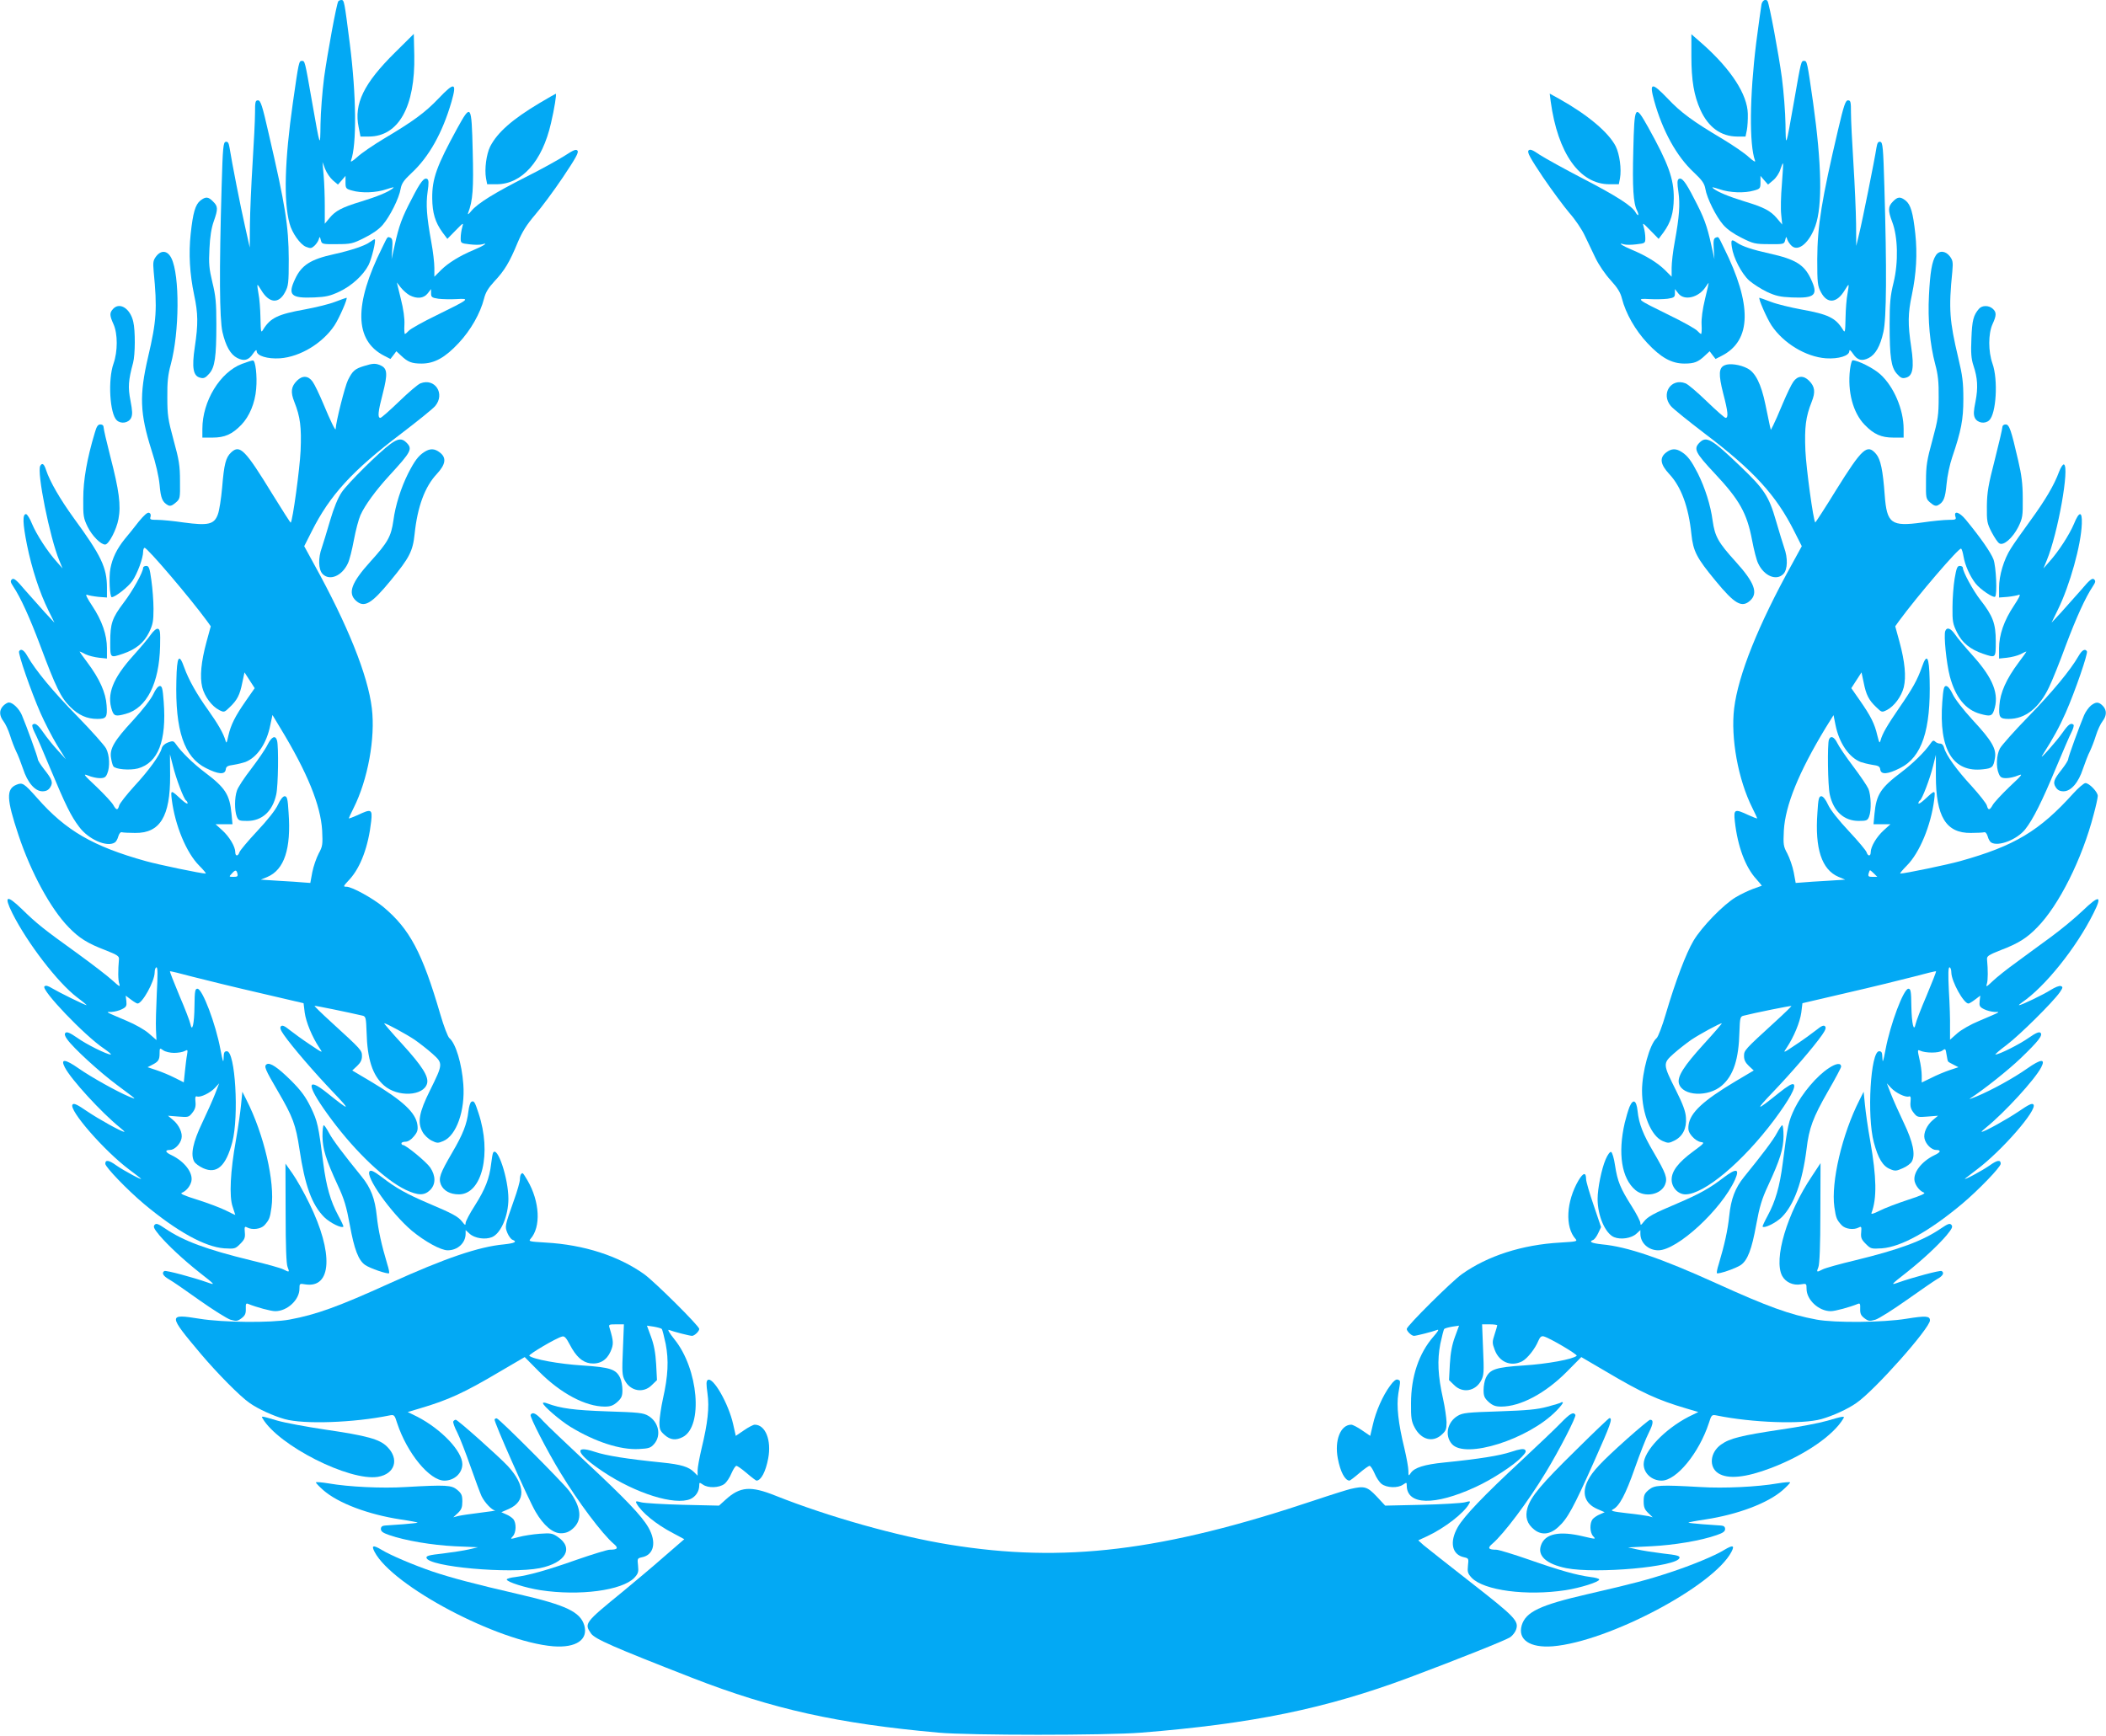 <?xml version="1.0" standalone="no"?>
<!DOCTYPE svg PUBLIC "-//W3C//DTD SVG 20010904//EN"
 "http://www.w3.org/TR/2001/REC-SVG-20010904/DTD/svg10.dtd">
<svg version="1.0" xmlns="http://www.w3.org/2000/svg"
 width="1280pt" height="1055pt" viewBox="0 0 1280 1055"
 preserveAspectRatio="xMidYMid meet">
<g transform="translate(0,1055) scale(0.1,-0.1)"
fill="#03a9f4" stroke="none">
<path d="M2056 10542 c-11 -17 -66 -318 -86 -462 -11 -85 -21 -213 -22 -285
-2 -148 -1 -150 -53 145 -42 241 -42 240 -60 240 -18 0 -19 -3 -55 -255 -50
-351 -57 -599 -20 -734 15 -57 64 -126 99 -141 28 -11 34 -10 51 5 11 10 23
27 27 39 6 20 7 20 13 -4 6 -24 8 -25 98 -24 84 0 97 3 166 38 47 23 89 52
112 79 44 51 100 163 109 219 6 33 19 52 66 96 106 98 188 244 243 433 34 119
19 123 -79 20 -81 -85 -153 -138 -335 -246 -63 -38 -135 -87 -159 -110 -27
-24 -42 -33 -38 -22 36 97 33 397 -7 712 -33 258 -34 265 -51 265 -8 0 -16 -4
-19 -8z m-33 -1088 l31 -26 23 26 23 27 0 -39 c0 -36 2 -40 39 -50 57 -17 148
-14 211 8 43 14 50 15 35 3 -30 -22 -90 -47 -190 -78 -116 -35 -156 -56 -192
-100 l-29 -35 0 107 c0 60 -3 144 -7 188 l-7 80 16 -42 c9 -23 30 -54 47 -69z"/>
<path d="M10706 10523 c-3 -16 -17 -120 -32 -233 -40 -323 -43 -620 -7 -717 4
-11 -11 -2 -38 22 -24 23 -96 72 -159 110 -182 108 -254 161 -334 246 -98 102
-113 99 -82 -14 51 -183 136 -337 240 -434 52 -49 65 -68 71 -101 9 -56 65
-169 109 -219 23 -27 65 -56 112 -79 69 -35 82 -38 166 -38 90 -1 92 0 98 24
6 24 7 24 13 4 4 -12 16 -29 27 -39 41 -37 108 21 144 123 43 122 38 375 -14
747 -36 251 -37 255 -55 255 -18 0 -18 1 -60 -240 -52 -294 -51 -294 -53 -145
-1 72 -11 199 -22 283 -19 141 -76 447 -87 465 -10 17 -32 5 -37 -20z m124
-1094 c-6 -68 -8 -151 -4 -184 l6 -60 -32 38 c-39 46 -79 67 -195 102 -100 31
-160 56 -190 78 -15 12 -8 11 35 -3 63 -22 154 -25 211 -8 37 10 39 14 39 50
l0 39 23 -27 23 -26 32 27 c17 14 37 44 43 66 7 21 14 38 16 36 2 -2 -2 -60
-7 -128z"/>
<path d="M2404 10234 c-193 -190 -254 -315 -224 -458 l11 -56 52 0 c180 1 281
183 275 493 l-3 131 -111 -110z"/>
<path d="M10280 10209 c0 -149 16 -241 55 -327 48 -106 125 -161 222 -162 l52
0 8 38 c4 20 7 66 6 101 -3 117 -101 268 -271 420 l-72 63 0 -133z"/>
<path d="M3280 9924 c-166 -99 -257 -179 -301 -265 -23 -47 -35 -137 -25 -193
l7 -36 57 0 c154 0 278 139 331 372 20 85 35 178 29 178 -2 0 -46 -25 -98 -56z"/>
<path d="M9425 9933 c43 -315 176 -503 357 -503 l57 0 7 36 c10 56 -2 146 -26
195 -44 85 -170 191 -343 288 l-58 32 6 -48z"/>
<path d="M1550 9863 c0 -43 -7 -181 -15 -308 -8 -126 -15 -293 -16 -370 l-1
-140 -29 130 c-27 118 -79 384 -94 478 -5 29 -10 37 -23 35 -15 -3 -18 -31
-25 -273 -15 -512 -13 -802 5 -883 20 -86 49 -137 90 -158 41 -21 69 -14 95
25 15 22 23 28 23 17 0 -29 66 -49 142 -44 123 9 259 92 331 200 30 46 83 168
73 168 -2 0 -33 -11 -70 -25 -36 -14 -119 -34 -184 -46 -162 -29 -208 -51
-251 -120 -15 -25 -16 -23 -18 70 -1 53 -6 118 -12 146 -5 27 -8 51 -6 53 1 2
12 -13 23 -32 47 -79 106 -85 144 -13 21 39 23 55 23 202 -1 201 -20 324 -122
763 -39 172 -49 202 -65 202 -16 0 -18 -9 -18 -77z"/>
<path d="M11172 9763 c-100 -426 -126 -585 -127 -788 0 -147 2 -163 23 -202
38 -72 97 -66 144 13 11 19 22 34 23 32 2 -2 -1 -26 -6 -53 -6 -28 -11 -93
-12 -146 -2 -93 -3 -95 -18 -70 -43 69 -89 91 -251 120 -65 12 -148 32 -184
46 -37 14 -68 25 -70 25 -10 0 43 -122 73 -168 72 -108 208 -191 331 -200 76
-5 142 15 142 44 0 11 8 5 23 -17 26 -39 54 -46 95 -25 41 21 70 72 89 158 19
82 21 378 6 883 -7 242 -10 270 -25 273 -13 2 -18 -6 -23 -35 -12 -78 -87
-451 -105 -523 l-18 -75 -1 135 c-1 74 -8 239 -16 365 -8 127 -15 265 -15 308
0 68 -2 77 -18 77 -15 0 -25 -28 -60 -177z"/>
<path d="M2778 9768 c-124 -227 -152 -304 -151 -423 1 -90 18 -146 62 -207
l30 -40 50 51 c49 50 49 50 40 18 -5 -17 -9 -46 -9 -64 0 -31 1 -32 54 -38 30
-4 64 -4 77 0 42 13 7 -10 -51 -34 -86 -36 -154 -78 -199 -122 l-41 -41 0 54
c0 30 -8 101 -19 159 -28 154 -33 226 -22 304 8 52 7 71 -2 77 -19 11 -41 -16
-94 -120 -59 -112 -78 -163 -104 -282 l-19 -85 4 62 c3 49 1 63 -11 68 -19 7
-15 12 -50 -60 -173 -347 -169 -564 11 -657 l39 -20 18 23 18 24 28 -26 c42
-40 66 -49 125 -49 78 0 143 36 226 125 73 78 131 180 154 270 9 37 26 65 63
105 62 66 92 116 141 235 29 68 55 109 106 169 38 44 114 146 169 228 77 115
98 152 89 162 -8 11 -23 5 -77 -30 -37 -24 -143 -83 -237 -130 -193 -98 -293
-160 -332 -207 -16 -20 -23 -24 -19 -12 29 76 34 147 28 378 -7 286 -10 289
-95 135z m-288 -1013 c45 -23 85 -19 109 11 l21 27 0 -26 c0 -23 5 -27 45 -33
25 -3 75 -4 111 -2 84 5 78 0 -122 -98 -83 -40 -159 -83 -169 -94 -10 -11 -21
-20 -24 -20 -3 0 -5 26 -3 57 2 37 -6 95 -22 157 l-24 99 25 -32 c14 -17 38
-38 53 -46z"/>
<path d="M9927 9637 c-6 -227 0 -324 23 -367 6 -12 9 -24 7 -27 -3 -2 -10 5
-16 16 -21 39 -120 102 -321 206 -110 57 -227 122 -260 143 -48 33 -61 37 -70
27 -9 -11 11 -47 88 -162 55 -81 128 -179 161 -218 34 -38 75 -99 92 -135 17
-36 47 -98 66 -138 20 -42 59 -99 92 -135 42 -46 60 -75 69 -112 23 -90 81
-192 154 -270 83 -89 148 -125 226 -125 59 0 83 9 125 49 l28 26 18 -24 18
-23 39 20 c180 93 184 310 11 657 -35 72 -31 67 -50 60 -12 -5 -14 -19 -11
-68 l4 -62 -19 85 c-26 119 -45 170 -104 282 -53 104 -75 131 -94 120 -9 -6
-10 -25 -2 -77 11 -78 6 -150 -22 -304 -11 -58 -19 -129 -19 -159 l0 -54 -41
41 c-45 44 -113 86 -199 122 -58 24 -93 47 -51 34 13 -4 47 -4 77 0 53 6 54 7
54 38 0 18 -4 47 -9 64 -9 32 -9 32 40 -18 l50 -51 30 40 c44 61 61 117 62
207 1 118 -33 211 -156 432 -80 142 -83 138 -90 -140z m436 -904 c-15 -62 -23
-120 -21 -156 2 -31 0 -57 -3 -57 -3 0 -14 9 -24 20 -10 11 -86 54 -169 94
-200 98 -206 103 -122 98 36 -2 86 -1 111 2 40 6 45 10 45 33 l0 26 21 -27
c36 -46 123 -25 165 39 9 14 17 25 19 25 1 0 -9 -44 -22 -97z"/>
<path d="M1218 9331 c-31 -25 -45 -73 -59 -202 -13 -122 -6 -243 21 -372 24
-112 25 -177 4 -316 -19 -127 -10 -177 33 -187 21 -6 32 -1 54 24 35 39 44
100 44 302 0 129 -4 172 -24 253 -20 84 -23 114 -18 205 3 71 12 127 26 166
27 76 26 92 -4 121 -29 30 -45 31 -77 6z"/>
<path d="M11505 9325 c-30 -30 -31 -54 -4 -125 34 -89 38 -244 8 -367 -20 -81
-24 -124 -24 -253 0 -202 9 -263 44 -302 22 -25 33 -30 54 -24 43 10 52 60 33
187 -21 139 -20 204 4 316 27 129 34 250 21 372 -14 129 -28 177 -59 202 -32
25 -48 24 -77 -6z"/>
<path d="M2250 9080 c-29 -23 -116 -52 -220 -75 -141 -31 -197 -66 -236 -150
-47 -99 -26 -119 116 -113 70 3 97 9 152 35 75 35 146 100 178 162 19 38 46
148 38 156 -2 2 -14 -5 -28 -15z"/>
<path d="M10526 9048 c9 -65 59 -161 105 -203 23 -20 71 -51 108 -69 54 -25
81 -31 151 -34 142 -6 163 14 116 113 -40 86 -93 119 -251 154 -104 23 -167
44 -198 66 -33 23 -38 19 -31 -27z"/>
<path d="M950 8993 c-19 -25 -21 -36 -16 -93 22 -226 18 -299 -34 -520 -54
-232 -50 -343 21 -567 26 -79 44 -159 49 -210 7 -82 17 -105 51 -124 13 -7 25
-3 46 15 28 24 28 26 27 133 0 93 -6 128 -39 248 -34 125 -38 153 -38 260 -1
93 4 138 21 200 53 197 55 541 4 645 -23 47 -61 52 -92 13z"/>
<path d="M11766 8998 c-24 -36 -35 -104 -42 -243 -8 -150 6 -299 38 -419 17
-63 22 -108 21 -201 0 -107 -4 -135 -38 -260 -33 -120 -39 -155 -39 -248 -1
-107 -1 -109 27 -133 21 -18 33 -22 46 -15 34 19 44 42 52 129 4 48 20 121 34
162 55 162 68 229 68 355 0 100 -5 142 -31 250 -53 224 -59 297 -36 525 5 57
3 68 -16 93 -26 33 -64 36 -84 5z"/>
<path d="M687 8672 c-22 -24 -21 -40 3 -93 26 -58 26 -165 0 -239 -35 -98 -23
-306 20 -345 26 -24 72 -16 87 15 9 20 8 42 -4 105 -16 81 -13 123 16 230 13
49 14 196 1 249 -18 81 -83 122 -123 78z"/>
<path d="M12028 8673 c-34 -39 -42 -71 -46 -180 -4 -88 -1 -124 12 -164 26
-77 29 -136 13 -219 -12 -59 -13 -80 -4 -100 15 -31 61 -39 87 -15 43 39 55
247 20 345 -26 74 -26 181 0 239 25 54 25 73 2 94 -24 22 -65 22 -84 0z"/>
<path d="M1470 8338 c-133 -51 -240 -227 -240 -395 l0 -53 61 0 c75 0 120 20
176 78 49 51 83 132 90 218 7 78 -4 174 -20 173 -7 0 -37 -10 -67 -21z"/>
<path d="M11244 8304 c-16 -134 18 -263 89 -336 56 -58 101 -78 176 -78 l61 0
0 53 c0 118 -60 258 -142 332 -41 37 -136 85 -168 85 -5 0 -12 -25 -16 -56z"/>
<path d="M2212 8325 c-55 -17 -69 -29 -97 -85 -18 -36 -73 -252 -75 -298 -1
-13 -31 48 -75 154 -24 57 -53 118 -65 134 -26 37 -62 39 -95 6 -36 -36 -40
-69 -16 -129 36 -91 44 -153 38 -297 -5 -109 -48 -425 -60 -437 -2 -1 -50 74
-108 168 -169 276 -201 309 -254 259 -33 -31 -43 -70 -55 -215 -6 -66 -17
-139 -26 -162 -22 -61 -59 -69 -207 -49 -61 9 -133 16 -160 16 -43 0 -48 2
-42 19 3 12 0 21 -9 24 -10 4 -31 -15 -63 -54 -26 -34 -65 -82 -86 -107 -47
-59 -74 -114 -86 -178 -10 -50 -4 -174 8 -174 21 0 100 62 125 98 31 45 66
140 66 179 0 12 4 23 9 23 17 0 276 -304 380 -446 l22 -31 -26 -95 c-33 -122
-41 -211 -26 -275 14 -56 58 -116 103 -139 30 -15 31 -15 65 18 45 43 61 74
76 150 l13 61 31 -48 31 -48 -53 -76 c-67 -96 -92 -147 -107 -213 -10 -46 -12
-50 -18 -28 -12 42 -46 101 -105 184 -69 96 -119 185 -145 258 -32 91 -45 70
-48 -77 -8 -305 47 -468 180 -534 75 -38 115 -41 120 -9 2 19 11 24 48 29 25
4 57 12 71 17 72 28 130 113 152 225 l13 61 47 -78 c165 -271 246 -471 255
-624 4 -86 3 -96 -21 -140 -14 -27 -32 -78 -39 -114 l-12 -65 -41 3 c-22 2
-89 7 -150 10 l-110 7 41 17 c102 44 144 171 128 390 -5 85 -9 100 -24 100
-10 0 -26 -19 -41 -52 -14 -31 -64 -94 -126 -160 -56 -60 -105 -118 -108 -129
-8 -25 -25 -25 -25 1 0 34 -36 94 -79 133 l-41 37 51 0 52 0 -6 64 c-11 116
-37 157 -163 252 -68 51 -143 124 -175 171 -14 20 -19 21 -48 10 -19 -7 -34
-21 -38 -35 -10 -41 -78 -135 -167 -231 -47 -52 -89 -105 -92 -118 -8 -30 -17
-29 -35 3 -7 14 -53 64 -102 111 -79 74 -85 82 -52 69 21 -9 53 -16 71 -16 28
0 37 5 46 28 17 40 14 112 -7 152 -10 19 -88 107 -174 195 -149 152 -255 280
-304 366 -21 38 -40 49 -51 30 -8 -12 73 -245 130 -375 26 -59 71 -146 100
-194 l54 -87 -50 55 c-28 30 -67 79 -87 108 -34 49 -51 61 -66 46 -3 -4 2 -23
12 -43 11 -20 54 -119 96 -221 94 -225 126 -290 176 -356 56 -76 169 -126 217
-95 7 4 17 21 21 37 5 17 14 28 22 25 8 -2 43 -4 80 -4 151 -2 214 99 213 348
l-1 130 18 -70 c19 -78 66 -202 80 -211 5 -3 9 -10 9 -17 0 -6 -15 3 -33 19
-70 65 -70 65 -63 4 20 -158 89 -324 167 -402 26 -26 44 -48 39 -48 -27 0
-287 54 -365 76 -319 89 -485 185 -658 382 -82 92 -90 97 -127 82 -63 -26 -61
-86 12 -305 76 -229 197 -451 306 -562 62 -64 113 -97 221 -138 76 -30 86 -37
84 -57 -6 -65 -6 -126 2 -148 7 -21 1 -18 -41 20 -27 25 -123 99 -214 165
-206 148 -247 181 -337 269 -93 90 -111 82 -58 -25 91 -181 275 -421 393 -511
35 -26 61 -48 58 -48 -10 0 -170 79 -208 102 -26 16 -40 20 -48 12 -21 -21
244 -299 362 -378 29 -20 48 -36 41 -36 -23 0 -147 61 -204 102 -43 30 -63 38
-71 30 -7 -7 -5 -18 10 -39 37 -53 199 -201 303 -278 126 -94 123 -91 74 -71
-74 31 -230 118 -306 171 -84 59 -113 61 -85 7 38 -74 224 -276 334 -365 19
-15 31 -27 28 -27 -17 0 -154 76 -225 124 -63 43 -82 52 -90 42 -26 -31 194
-283 344 -395 33 -25 65 -49 70 -54 21 -19 -103 47 -148 79 -46 33 -67 36 -67
10 0 -20 135 -160 235 -244 201 -168 370 -261 487 -270 65 -4 68 -3 98 27 27
27 31 38 28 70 -3 34 -1 38 14 30 31 -17 83 -10 105 13 30 34 34 44 43 109 22
154 -46 445 -152 653 l-25 50 -8 -80 c-4 -43 -18 -140 -31 -214 -34 -188 -42
-343 -20 -405 9 -27 16 -49 16 -50 0 -1 -26 11 -57 27 -32 16 -109 45 -172 65
-84 26 -110 38 -95 43 25 10 50 39 57 69 12 51 -41 121 -120 159 -39 18 -43
32 -10 32 27 0 62 34 70 69 8 33 -14 82 -51 113 l-31 26 63 -5 c60 -5 64 -4
85 23 17 21 22 39 19 67 -3 28 0 36 10 32 20 -7 79 21 108 52 l26 28 -25 -65
c-14 -36 -49 -114 -78 -175 -56 -117 -72 -193 -49 -235 6 -12 31 -30 55 -41
83 -37 138 12 177 159 41 157 18 552 -33 552 -16 0 -19 -8 -20 -42 -1 -33 -5
-22 -19 52 -29 157 -110 370 -140 370 -14 0 -17 -13 -18 -105 -1 -109 -14
-164 -25 -109 -3 16 -33 94 -67 173 -33 79 -59 145 -57 147 1 2 63 -13 137
-33 74 -19 257 -64 405 -98 l270 -63 7 -57 c8 -58 45 -148 89 -214 23 -34 23
-34 -56 19 -44 29 -99 69 -123 88 -32 26 -46 32 -54 24 -8 -8 -4 -22 17 -52
50 -72 188 -232 300 -349 111 -116 103 -117 -36 -5 -137 110 -125 41 28 -164
148 -198 325 -365 448 -424 76 -36 114 -36 149 -2 35 35 35 86 1 137 -24 35
-148 137 -166 137 -5 0 -9 5 -9 10 0 6 11 10 24 10 15 0 35 12 51 32 22 26 26
39 22 70 -10 75 -89 148 -283 264 l-113 67 30 28 c20 19 29 36 29 59 0 36 -2
38 -189 209 -56 51 -101 95 -99 97 3 2 203 -39 293 -60 18 -5 20 -15 23 -98 4
-166 36 -265 106 -326 83 -73 242 -65 262 13 10 41 -29 104 -151 238 -64 70
-113 127 -110 127 13 0 134 -66 185 -100 30 -21 79 -59 108 -85 66 -59 65 -62
-15 -224 -66 -133 -77 -193 -45 -251 10 -19 35 -43 55 -53 32 -16 39 -17 71
-3 80 33 134 186 122 345 -9 125 -46 249 -85 281 -9 8 -34 72 -55 145 -110
376 -186 518 -346 652 -64 53 -191 123 -224 123 -22 0 -21 2 20 46 66 73 113
199 130 352 8 74 1 77 -83 37 -29 -13 -53 -22 -53 -19 0 2 13 30 29 62 87 173
133 427 111 607 -24 201 -147 506 -352 877 l-59 108 46 91 c110 219 246 368
543 593 101 77 194 152 207 168 62 74 -1 172 -89 138 -15 -5 -73 -55 -130
-110 -57 -55 -108 -100 -114 -100 -18 0 -15 36 15 150 30 117 27 150 -12 168
-32 15 -48 14 -103 -3z m-769 -3085 c4 -17 0 -20 -24 -20 -28 0 -28 1 -11 19
22 25 29 25 35 1z m-490 -727 c-4 -87 -7 -187 -5 -222 l3 -63 -46 40 c-26 23
-83 55 -133 76 -138 59 -132 55 -94 55 18 1 47 8 64 17 26 13 29 20 26 49 l-4
33 32 -24 c17 -13 35 -24 40 -24 29 0 103 134 104 188 0 17 5 32 11 32 8 0 8
-46 2 -157z m105 -363 c24 0 53 5 64 11 19 10 20 9 15 -22 -4 -19 -9 -64 -13
-101 l-7 -67 -56 28 c-31 16 -80 36 -110 46 l-54 18 29 15 c37 19 44 30 44 70
0 32 1 33 22 18 12 -9 42 -16 66 -16z"/>
<path d="M10483 8330 c-37 -15 -39 -55 -10 -170 30 -114 33 -150 15 -150 -6 0
-57 45 -114 100 -57 55 -115 105 -130 110 -88 34 -151 -64 -89 -138 13 -16
106 -91 207 -168 297 -225 433 -374 543 -593 l46 -91 -59 -108 c-207 -374
-327 -675 -352 -877 -22 -180 24 -434 111 -607 16 -32 29 -60 29 -62 0 -3 -24
6 -52 19 -85 40 -92 37 -84 -37 17 -153 64 -279 131 -352 19 -21 34 -40 33
-40 -2 -1 -25 -9 -53 -19 -27 -10 -74 -32 -104 -50 -76 -45 -208 -181 -258
-265 -46 -78 -110 -247 -169 -447 -21 -72 -46 -137 -55 -145 -42 -35 -89 -206
-89 -320 0 -141 56 -277 126 -306 32 -14 39 -13 71 3 50 25 75 74 70 139 -2
38 -19 83 -60 165 -81 161 -81 165 -15 224 29 26 78 64 108 85 51 34 172 100
185 100 3 0 -46 -57 -110 -127 -122 -134 -161 -197 -151 -238 20 -78 179 -86
262 -13 70 61 102 160 106 326 3 86 5 93 25 98 61 16 288 62 291 59 2 -1 -43
-45 -99 -96 -187 -171 -189 -173 -189 -209 0 -23 9 -40 29 -59 l30 -28 -113
-67 c-194 -116 -273 -189 -283 -264 -4 -31 0 -44 21 -69 15 -18 38 -33 54 -35
24 -3 21 -7 -47 -57 -91 -67 -131 -120 -131 -171 0 -48 39 -90 84 -90 113 0
348 197 539 452 93 125 137 205 118 217 -9 6 -36 -10 -90 -53 -139 -112 -147
-111 -36 5 112 117 250 277 300 349 21 30 25 44 17 52 -8 8 -22 2 -54 -24 -24
-19 -79 -59 -123 -88 -79 -53 -79 -53 -56 -19 44 66 81 156 89 214 l7 57 270
63 c149 34 331 79 405 98 74 20 136 35 137 33 2 -2 -24 -68 -57 -147 -34 -79
-64 -157 -67 -173 -11 -54 -24 0 -26 109 -1 90 -4 105 -18 105 -29 0 -110
-215 -139 -370 -14 -74 -18 -85 -19 -52 -1 34 -4 42 -20 42 -52 0 -75 -394
-32 -554 26 -97 54 -144 98 -162 30 -13 38 -13 78 5 24 10 49 29 55 41 23 42
7 118 -49 235 -29 61 -64 139 -78 175 l-25 65 26 -28 c29 -31 88 -59 108 -52
10 4 13 -4 10 -32 -3 -28 2 -46 19 -67 21 -27 25 -28 85 -23 l63 5 -31 -26
c-37 -31 -59 -80 -51 -113 8 -35 43 -69 70 -69 33 0 29 -14 -10 -32 -79 -38
-132 -108 -120 -159 7 -29 32 -59 56 -68 13 -5 -16 -18 -96 -44 -64 -21 -141
-50 -172 -66 -40 -20 -55 -24 -50 -13 33 88 31 214 -8 437 -14 77 -28 176 -32
219 l-8 80 -25 -50 c-106 -208 -174 -499 -153 -651 10 -68 14 -77 44 -110 22
-24 74 -31 105 -14 15 8 17 4 14 -30 -3 -32 1 -43 28 -70 30 -30 33 -31 98
-27 117 9 286 102 487 270 100 84 235 224 235 244 0 26 -21 23 -67 -10 -45
-32 -169 -98 -148 -79 6 5 37 29 70 54 150 112 370 364 344 395 -8 10 -27 1
-90 -42 -71 -48 -208 -124 -225 -124 -3 0 9 12 28 27 110 89 296 291 334 365
28 54 -1 52 -85 -7 -84 -59 -215 -131 -306 -169 -33 -14 -51 -20 -41 -13 85
55 234 174 308 245 108 104 135 139 120 154 -8 8 -28 0 -71 -30 -55 -39 -180
-102 -203 -102 -5 0 26 27 69 59 78 59 279 258 322 319 19 28 20 33 7 38 -9 4
-36 -7 -63 -24 -44 -28 -177 -92 -191 -92 -4 0 5 8 18 17 139 95 329 331 434
542 55 109 36 113 -66 15 -46 -44 -132 -115 -192 -159 -60 -44 -155 -113 -210
-154 -56 -40 -121 -92 -145 -115 -38 -36 -42 -38 -35 -16 7 22 7 84 1 148 -2
20 8 27 84 57 108 41 159 74 221 138 132 134 273 416 343 686 14 51 25 102 25
113 0 24 -52 78 -75 78 -9 0 -42 -28 -73 -62 -206 -229 -358 -320 -687 -412
-78 -22 -338 -76 -365 -76 -5 0 13 22 39 48 78 78 147 244 167 402 7 61 7 61
-63 -4 -18 -16 -33 -25 -33 -19 0 7 4 14 9 17 14 9 61 133 80 210 l17 68 0
-128 c0 -248 62 -349 213 -347 37 0 72 2 80 4 8 3 17 -8 22 -25 4 -16 14 -33
21 -37 43 -27 157 17 207 80 47 59 103 171 186 371 43 102 85 201 96 221 10
20 15 39 12 43 -15 15 -32 3 -66 -46 -39 -56 -151 -181 -123 -138 65 102 103
171 142 260 55 125 136 359 128 371 -11 18 -30 8 -51 -29 -50 -87 -158 -217
-304 -367 -86 -88 -164 -176 -174 -195 -21 -40 -24 -112 -7 -152 9 -23 18 -28
46 -28 18 0 50 7 71 16 33 13 27 5 -52 -69 -49 -47 -95 -97 -102 -111 -18 -32
-27 -33 -35 -3 -3 13 -45 66 -92 118 -91 98 -157 190 -168 234 -4 15 -13 25
-24 25 -10 0 -23 5 -30 12 -10 10 -16 7 -29 -12 -34 -50 -108 -122 -177 -174
-126 -95 -152 -136 -163 -252 l-6 -64 52 0 51 0 -41 -37 c-43 -39 -79 -99 -79
-133 0 -26 -17 -26 -25 -1 -3 11 -52 69 -108 129 -62 66 -112 129 -126 160
-15 33 -31 52 -41 52 -15 0 -19 -15 -24 -100 -16 -219 26 -346 128 -390 l41
-17 -110 -7 c-60 -3 -128 -8 -150 -10 l-41 -3 -12 65 c-7 36 -25 87 -39 114
-24 44 -25 54 -21 140 9 153 90 353 254 624 l48 77 12 -60 c22 -110 82 -197
153 -225 14 -5 46 -13 71 -17 37 -5 46 -10 48 -29 5 -32 45 -29 120 9 133 66
188 231 180 539 -3 141 -17 162 -47 75 -27 -77 -57 -131 -136 -245 -76 -111
-104 -159 -115 -200 -6 -21 -8 -17 -20 30 -16 70 -39 116 -105 211 l-53 76 31
48 31 48 13 -61 c15 -76 31 -107 76 -150 34 -33 35 -33 65 -18 45 23 89 83
103 139 15 64 7 153 -26 275 l-26 95 22 31 c113 154 366 449 378 441 5 -2 11
-24 15 -47 9 -53 37 -117 72 -163 27 -36 110 -92 120 -82 14 13 6 184 -10 227
-16 42 -80 134 -169 242 -39 47 -74 56 -62 17 6 -17 1 -19 -42 -19 -27 0 -99
-7 -160 -16 -189 -26 -215 -7 -228 167 -11 151 -25 217 -52 249 -54 64 -84 37
-243 -218 -68 -111 -126 -199 -127 -198 -12 12 -55 328 -60 436 -6 144 2 206
38 297 24 60 20 93 -16 129 -33 33 -69 31 -95 -6 -12 -16 -41 -77 -65 -134
-24 -58 -50 -117 -58 -132 l-14 -27 -6 24 c-3 13 -15 72 -27 130 -26 126 -61
195 -110 220 -44 23 -108 32 -137 19z m907 -3090 l20 -20 -29 0 c-24 0 -28 3
-24 20 3 11 7 20 9 20 2 0 13 -9 24 -20z m470 -602 c1 -54 75 -188 104 -188 5
0 23 11 40 24 l32 24 -4 -33 c-3 -29 0 -36 26 -49 17 -9 46 -16 64 -17 38 0
44 4 -94 -55 -49 -20 -107 -53 -132 -75 l-44 -39 0 77 c1 43 -2 142 -7 221 -5
102 -4 142 4 142 6 0 11 -15 11 -32z m-19 -541 c2 -3 17 -11 33 -19 l29 -15
-54 -18 c-30 -10 -80 -31 -111 -47 l-58 -28 0 42 c0 24 -6 69 -14 101 -12 53
-12 58 3 51 33 -16 116 -16 136 0 19 14 20 13 26 -25 3 -21 7 -40 10 -42z"/>
<path d="M576 7919 c-47 -156 -70 -287 -70 -399 -1 -107 1 -119 27 -173 27
-54 79 -107 106 -107 22 0 69 90 81 155 16 83 4 174 -50 382 -22 86 -40 164
-40 174 0 12 -7 19 -20 19 -15 0 -23 -12 -34 -51z"/>
<path d="M12170 7953 c0 -10 -21 -99 -46 -198 -39 -151 -47 -196 -48 -281 -1
-93 1 -105 29 -159 17 -32 37 -63 47 -68 25 -16 81 33 115 100 26 54 28 66 27
173 0 88 -7 143 -28 232 -43 187 -54 218 -76 218 -12 0 -20 -7 -20 -17z"/>
<path d="M2374 7852 c-68 -49 -260 -239 -297 -294 -24 -36 -47 -92 -71 -173
-19 -66 -42 -140 -50 -164 -23 -63 -21 -132 4 -159 42 -45 118 -14 154 63 10
19 26 84 37 143 11 59 29 127 40 151 26 59 94 152 176 241 133 145 142 161
103 200 -27 27 -50 25 -96 -8z"/>
<path d="M10330 7860 c-38 -38 -28 -60 92 -188 150 -160 196 -241 227 -406 11
-58 27 -122 37 -141 36 -77 112 -108 154 -63 25 27 27 96 4 159 -8 24 -31 98
-50 164 -43 149 -71 192 -218 332 -172 165 -205 184 -246 143z"/>
<path d="M2578 7802 c-36 -23 -59 -55 -97 -129 -44 -88 -78 -195 -90 -287 -14
-97 -33 -132 -140 -250 -114 -126 -138 -190 -89 -236 51 -47 94 -23 213 122
113 137 134 177 145 282 17 165 62 287 134 364 55 59 61 99 20 131 -33 26 -61
26 -96 3z"/>
<path d="M10126 7799 c-41 -32 -35 -72 20 -131 72 -77 117 -199 134 -364 11
-105 32 -145 145 -282 119 -145 162 -169 213 -122 49 46 25 110 -89 236 -107
118 -126 153 -140 250 -12 92 -46 199 -90 287 -38 74 -61 106 -97 129 -35 23
-63 23 -96 -3z"/>
<path d="M245 7719 c-23 -36 58 -438 115 -575 l20 -49 -35 40 c-57 63 -123
166 -150 230 -13 33 -30 60 -37 60 -22 0 -20 -57 6 -187 29 -144 77 -291 130
-398 l37 -75 -56 60 c-30 33 -85 95 -122 137 -52 62 -69 76 -80 67 -11 -10
-10 -17 7 -43 46 -69 101 -191 165 -361 94 -252 125 -316 182 -372 50 -50 102
-73 164 -73 56 0 62 10 57 82 -5 77 -42 161 -117 261 -28 37 -49 67 -47 67 2
0 18 -7 36 -17 19 -9 55 -18 82 -21 l48 -5 0 62 c0 82 -30 169 -90 259 -30 45
-43 71 -32 67 9 -4 41 -10 70 -13 l52 -4 0 60 c0 122 -35 195 -201 422 -84
116 -146 223 -169 293 -12 37 -23 46 -35 26z"/>
<path d="M12515 7683 c-30 -82 -84 -173 -175 -298 -48 -66 -102 -142 -119
-170 -42 -66 -71 -163 -71 -237 l0 -60 53 4 c28 3 60 9 69 13 11 4 -2 -22 -32
-67 -60 -90 -90 -177 -90 -259 l0 -62 48 5 c27 3 63 12 82 21 18 10 34 17 36
17 2 0 -19 -30 -47 -67 -75 -100 -112 -184 -117 -261 -5 -72 1 -82 57 -82 100
0 184 66 244 191 20 41 66 155 102 254 64 170 119 292 165 361 17 26 18 33 7
43 -11 9 -28 -5 -80 -67 -37 -42 -92 -104 -122 -137 l-56 -60 39 80 c72 147
141 393 145 522 3 77 -16 77 -48 -2 -27 -64 -93 -167 -150 -230 l-35 -40 20
49 c68 164 140 570 104 583 -6 2 -19 -18 -29 -44z"/>
<path d="M870 7099 c0 -26 -63 -140 -118 -212 -71 -94 -82 -127 -82 -241 0
-97 -1 -96 77 -70 79 27 128 67 159 130 23 48 27 68 27 143 0 47 -6 125 -13
174 -10 74 -15 87 -31 87 -10 0 -19 -5 -19 -11z"/>
<path d="M11880 7033 c-7 -43 -13 -121 -13 -174 -1 -85 2 -102 27 -152 31 -64
80 -104 159 -131 78 -26 77 -28 77 77 0 107 -18 154 -94 251 -43 55 -106 170
-106 195 0 6 -8 11 -19 11 -15 0 -20 -13 -31 -77z"/>
<path d="M917 6693 c-14 -21 -62 -78 -107 -128 -125 -139 -163 -236 -129 -334
12 -34 23 -37 84 -20 127 35 203 186 208 411 2 87 0 103 -14 106 -9 2 -26 -13
-42 -35z"/>
<path d="M11823 6714 c-10 -27 7 -196 28 -276 34 -127 96 -203 184 -227 61
-17 72 -14 84 20 34 98 -4 195 -129 334 -45 50 -93 107 -107 128 -27 39 -50
47 -60 21z"/>
<path d="M932 6331 c-13 -29 -64 -95 -122 -158 -116 -125 -145 -175 -135 -231
3 -20 9 -43 14 -50 11 -18 99 -26 149 -13 123 34 175 167 157 405 -6 80 -10
96 -23 96 -11 0 -26 -19 -40 -49z"/>
<path d="M11805 6284 c-22 -290 64 -432 249 -410 55 6 62 13 71 68 10 56 -19
106 -135 231 -58 63 -109 129 -122 158 -14 30 -29 49 -40 49 -13 0 -17 -16
-23 -96z"/>
<path d="M20 6260 c-26 -26 -25 -60 1 -94 12 -15 30 -54 40 -86 10 -33 27 -76
37 -97 11 -21 29 -68 42 -106 27 -84 73 -137 118 -137 22 0 36 7 47 24 19 29
13 47 -37 110 -21 27 -38 54 -38 61 0 12 -69 202 -97 268 -17 40 -56 77 -79
77 -8 0 -23 -9 -34 -20z"/>
<path d="M12708 6261 c-13 -11 -32 -37 -41 -58 -28 -66 -97 -256 -97 -268 0
-7 -17 -34 -38 -61 -50 -63 -56 -81 -37 -110 11 -17 25 -24 47 -24 45 0 91 53
118 137 13 38 31 85 42 106 10 21 27 64 37 97 10 32 28 71 40 86 26 34 27 68
1 94 -25 25 -41 25 -72 1z"/>
<path d="M1626 6023 c-13 -27 -58 -92 -99 -146 -42 -54 -81 -113 -87 -133 -15
-43 -15 -120 -1 -157 10 -25 15 -27 64 -27 90 0 154 59 176 161 12 53 15 289
5 327 -10 35 -32 26 -58 -25z"/>
<path d="M11116 6054 c-10 -27 -7 -280 5 -333 22 -102 86 -161 176 -161 48 0
54 3 63 26 15 37 12 130 -4 169 -8 18 -50 80 -93 137 -43 57 -86 120 -96 141
-19 39 -41 48 -51 21z"/>
<path d="M1621 4081 c-18 -12 -11 -29 69 -166 90 -154 108 -203 130 -350 33
-221 75 -338 151 -414 35 -34 105 -69 116 -57 2 2 -12 32 -31 67 -47 87 -73
177 -91 317 -30 235 -35 255 -76 341 -32 65 -58 100 -117 160 -84 83 -130 114
-151 102z"/>
<path d="M11116 4058 c-74 -48 -163 -154 -207 -243 -39 -81 -44 -103 -74 -337
-18 -140 -44 -230 -91 -317 -19 -35 -33 -65 -31 -67 11 -12 81 23 116 57 75
75 126 216 151 414 15 128 39 192 130 351 44 76 80 144 80 150 0 25 -30 21
-74 -8z"/>
<path d="M2864 3852 c-6 -4 -14 -29 -17 -57 -9 -78 -34 -141 -98 -250 -75
-129 -85 -156 -69 -196 16 -37 56 -59 109 -59 141 0 201 250 119 495 -22 68
-28 77 -44 67z"/>
<path d="M9904 3822 c-8 -20 -21 -64 -29 -97 -43 -187 -19 -338 65 -409 56
-47 154 -29 180 33 16 40 6 67 -69 196 -65 110 -90 174 -98 252 -7 66 -27 76
-49 25z"/>
<path d="M1960 3643 c1 -77 20 -140 94 -300 38 -81 52 -129 72 -238 27 -149
52 -215 93 -244 28 -20 138 -58 146 -50 2 3 -2 27 -11 54 -36 121 -55 207 -64
294 -11 105 -36 170 -91 238 -109 134 -177 224 -199 266 -14 26 -28 47 -32 47
-5 0 -8 -30 -8 -67z"/>
<path d="M10800 3663 c-22 -42 -90 -132 -199 -266 -55 -68 -80 -133 -91 -238
-9 -87 -28 -173 -64 -294 -9 -27 -13 -51 -11 -54 8 -8 118 30 146 50 41 29 66
95 93 244 20 109 34 157 72 238 74 160 93 223 94 300 0 37 -3 67 -8 67 -4 0
-18 -21 -32 -47z"/>
<path d="M2997 3543 c-3 -5 -8 -35 -12 -68 -10 -87 -36 -154 -99 -253 -31 -48
-56 -96 -56 -106 0 -16 -4 -14 -21 8 -24 31 -57 49 -206 112 -131 56 -196 92
-280 157 -49 37 -68 46 -76 38 -30 -30 130 -255 256 -362 80 -66 176 -119 218
-119 61 0 109 45 109 101 l0 22 24 -22 c30 -28 95 -38 136 -21 54 22 100 129
100 233 0 124 -67 325 -93 280z"/>
<path d="M9759 3503 c-25 -58 -49 -177 -49 -241 0 -103 47 -210 100 -232 41
-17 106 -7 136 21 l24 22 0 -22 c0 -56 48 -101 109 -101 115 0 383 247 466
429 30 68 9 72 -68 14 -84 -65 -149 -101 -280 -157 -149 -63 -182 -81 -206
-112 -17 -22 -21 -24 -21 -8 0 10 -24 57 -54 104 -67 106 -85 148 -100 246 -6
43 -17 79 -24 82 -7 2 -21 -17 -33 -45z"/>
<path d="M1736 3176 c0 -201 4 -310 12 -328 13 -32 11 -33 -26 -14 -15 8 -104
33 -197 55 -270 66 -411 118 -522 194 -43 29 -54 33 -64 21 -9 -11 -2 -24 30
-63 52 -61 144 -147 241 -224 101 -79 101 -80 50 -62 -85 30 -252 75 -261 69
-18 -11 -8 -30 29 -51 20 -11 104 -69 185 -127 82 -58 167 -111 188 -118 35
-10 43 -9 67 9 21 16 27 28 26 57 -1 31 1 36 15 30 49 -20 137 -44 164 -44 73
0 147 69 147 136 0 32 1 33 35 27 162 -26 173 191 25 492 -32 66 -78 147 -102
181 l-43 61 1 -301z"/>
<path d="M11013 3401 c-152 -226 -235 -506 -181 -607 21 -38 66 -59 113 -51
34 6 35 5 35 -27 0 -67 74 -136 147 -136 27 0 115 24 164 44 14 6 16 1 15 -30
-1 -29 5 -41 26 -57 24 -18 32 -19 66 -9 22 7 106 60 188 118 82 58 166 116
186 128 37 20 47 39 29 50 -9 6 -176 -39 -261 -69 -51 -18 -51 -17 50 62 97
77 189 163 241 224 32 39 39 52 30 63 -10 12 -21 8 -64 -21 -111 -76 -252
-128 -522 -194 -93 -22 -182 -47 -197 -55 -37 -19 -39 -18 -26 14 7 18 12 128
12 329 1 167 1 303 1 303 0 0 -24 -36 -52 -79z"/>
<path d="M3167 3413 c-4 -3 -7 -18 -7 -32 0 -14 -16 -71 -36 -126 -57 -161
-56 -160 -40 -200 8 -19 22 -38 31 -41 31 -12 13 -21 -52 -28 -152 -14 -356
-83 -693 -236 -315 -143 -448 -191 -610 -221 -111 -21 -407 -18 -547 5 -193
31 -193 25 8 -214 99 -117 239 -259 296 -298 52 -37 145 -79 213 -98 116 -33
421 -22 636 22 30 6 32 4 48 -47 60 -182 197 -349 287 -349 60 0 109 45 109
100 0 79 -128 213 -273 288 l-59 29 74 22 c173 51 269 95 485 223 l152 89 88
-89 c131 -132 282 -212 399 -212 34 0 51 6 76 28 26 24 31 36 31 73 0 24 -6
58 -14 74 -25 52 -60 64 -230 75 -142 9 -301 38 -322 59 -7 7 163 108 200 117
14 4 25 -9 46 -49 38 -73 76 -107 124 -114 57 -7 100 18 124 72 19 44 19 60
-6 143 -7 21 -4 22 40 22 l47 0 -6 -152 c-6 -136 -5 -157 11 -188 34 -67 114
-81 165 -29 l31 30 -5 97 c-4 69 -13 117 -31 166 l-25 68 41 -6 c23 -4 45 -10
49 -14 4 -4 14 -45 24 -91 19 -99 15 -193 -17 -335 -11 -50 -20 -113 -21 -141
0 -43 4 -53 31 -77 35 -31 68 -35 111 -13 125 65 95 414 -51 594 -31 39 -44
61 -33 57 28 -11 126 -36 140 -36 15 0 44 28 44 42 0 18 -272 288 -335 333
-156 111 -366 179 -598 192 -98 6 -106 7 -93 22 65 72 57 227 -18 356 -29 48
-29 49 -39 38z"/>
<path d="M9594 3375 c-75 -129 -83 -284 -18 -356 13 -15 5 -16 -93 -22 -232
-13 -442 -81 -598 -192 -63 -45 -335 -315 -335 -333 0 -14 29 -42 44 -42 14 0
112 25 141 36 13 5 6 -8 -23 -41 -88 -101 -136 -242 -136 -405 -1 -90 3 -111
22 -147 39 -74 109 -93 163 -45 27 24 31 34 31 77 -1 28 -10 91 -21 141 -32
142 -36 236 -17 335 10 46 20 87 24 91 4 4 26 10 49 14 l41 6 -25 -68 c-18
-49 -27 -97 -31 -166 l-5 -97 31 -30 c51 -52 131 -38 165 29 16 31 17 52 11
188 l-6 152 46 0 c25 0 46 -3 46 -6 0 -3 -7 -28 -16 -55 -15 -46 -15 -53 1
-95 28 -74 98 -103 166 -69 32 17 79 76 99 125 10 23 18 30 32 27 38 -10 208
-111 201 -118 -21 -21 -180 -50 -322 -59 -170 -11 -205 -23 -230 -75 -8 -16
-14 -50 -14 -74 0 -37 5 -49 31 -73 25 -22 42 -28 76 -28 117 0 268 80 399
212 l88 89 152 -89 c216 -128 312 -172 485 -223 l74 -22 -59 -29 c-145 -75
-273 -209 -273 -288 0 -55 49 -100 109 -100 90 0 227 167 287 349 16 51 18 53
48 47 215 -44 520 -55 636 -22 68 19 161 61 213 98 111 76 447 455 447 502 0
27 -25 29 -143 10 -140 -23 -436 -26 -547 -5 -162 30 -295 78 -610 221 -337
153 -541 222 -692 236 -65 7 -84 16 -55 27 8 3 22 22 31 42 l17 36 -45 133
c-25 73 -46 144 -46 159 0 43 -17 40 -46 -8z"/>
<path d="M4302 2162 c-10 -7 -10 -24 -2 -82 12 -85 2 -178 -36 -335 -13 -55
-24 -115 -24 -132 l0 -33 -21 21 c-33 33 -78 47 -195 59 -218 22 -340 42 -409
65 -135 45 -111 -13 51 -121 198 -132 435 -206 530 -166 32 14 54 47 54 83 0
19 1 19 22 5 32 -23 100 -20 131 4 14 11 33 40 43 65 11 25 24 45 30 45 5 0
34 -20 63 -45 29 -25 56 -45 59 -45 28 1 56 55 71 135 21 111 -17 205 -82 205
-8 0 -38 -15 -65 -34 l-50 -34 -16 71 c-28 125 -122 289 -154 269z"/>
<path d="M8449 2127 c-44 -59 -87 -156 -105 -237 l-16 -68 -50 34 c-27 19 -57
34 -65 34 -65 0 -103 -94 -82 -205 15 -80 43 -134 71 -135 3 0 30 20 59 45 29
25 58 45 63 45 6 0 19 -20 30 -45 10 -25 29 -54 43 -65 31 -24 99 -27 131 -4
21 14 22 14 22 -5 0 -121 169 -125 418 -10 99 45 233 132 280 182 26 27 30 36
20 45 -9 7 -32 4 -83 -13 -69 -23 -191 -43 -409 -65 -119 -12 -179 -31 -201
-63 -14 -21 -15 -20 -15 13 0 19 -11 80 -24 135 -38 155 -49 259 -37 335 14
82 14 77 -4 84 -10 4 -26 -9 -46 -37z"/>
<path d="M3300 2021 c0 -16 106 -107 167 -144 151 -92 304 -141 416 -135 61 3
72 7 93 31 45 52 27 134 -36 171 -30 18 -59 21 -250 27 -202 7 -282 18 -363
48 -15 6 -27 7 -27 2z"/>
<path d="M9488 2025 c-2 -3 -40 -14 -84 -26 -63 -17 -123 -22 -294 -28 -191
-6 -220 -9 -250 -27 -63 -37 -81 -119 -36 -171 81 -94 466 28 635 201 25 25
42 48 40 51 -3 3 -8 3 -11 0z"/>
<path d="M3225 1950 c-7 -11 98 -215 180 -350 109 -180 255 -374 325 -434 31
-26 24 -36 -25 -36 -13 0 -102 -27 -197 -60 -185 -65 -291 -95 -375 -106 -29
-3 -53 -10 -53 -15 0 -15 115 -51 205 -65 237 -36 495 -2 570 75 24 26 27 36
23 74 -5 43 -4 45 23 51 74 14 91 92 40 181 -40 70 -139 174 -386 404 -115
108 -230 217 -254 243 -42 47 -64 58 -76 38z"/>
<path d="M9484 1898 c-32 -33 -140 -136 -239 -228 -224 -208 -347 -336 -385
-403 -52 -91 -35 -168 39 -183 27 -6 28 -8 23 -51 -4 -38 -1 -48 23 -74 75
-77 333 -111 570 -75 90 14 205 50 205 65 0 5 -24 12 -52 15 -85 11 -191 41
-376 106 -95 33 -184 60 -197 60 -49 0 -56 10 -25 36 70 60 216 254 325 434
82 135 187 339 180 350 -12 20 -33 8 -91 -52z"/>
<path d="M1596 1928 c97 -165 528 -383 701 -355 103 17 132 108 56 183 -45 46
-123 67 -375 104 -114 17 -245 41 -293 55 -99 29 -98 29 -89 13z"/>
<path d="M11106 1914 c-44 -13 -172 -38 -285 -54 -240 -36 -308 -53 -361 -91
-67 -48 -75 -136 -17 -174 59 -38 167 -27 322 32 202 77 378 197 439 301 10
16 -3 14 -98 -14z"/>
<path d="M3006 1922 c-6 -11 202 -480 249 -561 49 -84 105 -131 154 -131 28 0
49 8 70 26 62 52 56 131 -20 232 -39 52 -419 433 -439 440 -4 2 -11 -1 -14 -6z"/>
<path d="M9580 1737 c-214 -210 -274 -282 -296 -352 -16 -56 -3 -98 41 -133
44 -35 96 -30 145 15 57 51 93 117 219 400 100 224 114 263 93 263 -4 0 -95
-87 -202 -193z"/>
<path d="M2755 1910 c-3 -5 7 -35 24 -67 16 -32 52 -125 81 -208 29 -82 59
-163 67 -180 20 -40 63 -85 82 -86 9 -1 -31 -7 -89 -14 -58 -7 -118 -16 -135
-20 l-30 -8 28 26 c22 21 27 35 27 71 0 37 -5 48 -31 70 -35 29 -67 31 -314
17 -143 -9 -347 1 -467 22 -43 7 -78 10 -78 6 0 -4 20 -25 45 -47 90 -79 273
-148 470 -178 55 -8 101 -17 103 -19 2 -2 -36 -6 -85 -10 -48 -3 -99 -7 -113
-8 -17 -1 -25 -8 -25 -21 0 -15 13 -24 51 -37 98 -34 259 -61 399 -68 l140 -6
-55 -13 c-30 -7 -101 -18 -158 -25 -82 -9 -102 -14 -100 -26 11 -55 506 -99
689 -63 157 32 209 122 109 190 -32 22 -42 24 -110 19 -41 -3 -99 -12 -128
-20 -52 -14 -52 -14 -35 5 21 23 22 80 3 104 -8 9 -28 23 -44 29 l-29 13 46
20 c103 46 101 143 -6 260 -54 58 -305 282 -317 282 -5 0 -11 -4 -15 -10z"/>
<path d="M9887 1802 c-156 -140 -208 -195 -236 -251 -39 -76 -19 -140 56 -173
l46 -20 -29 -13 c-16 -6 -36 -20 -44 -29 -19 -24 -18 -81 3 -104 18 -19 17
-19 -60 -1 -145 35 -233 17 -257 -54 -23 -64 32 -114 153 -139 183 -36 678 8
689 63 2 12 -18 17 -100 26 -57 7 -128 18 -158 25 l-55 12 140 7 c140 7 303
34 399 68 38 13 51 22 51 37 0 13 -8 20 -25 21 -14 1 -65 5 -113 8 -49 4 -87
8 -85 10 2 2 48 11 103 19 197 30 380 99 470 178 25 22 45 43 45 47 0 4 -35 1
-77 -6 -121 -21 -325 -31 -468 -22 -247 14 -279 12 -314 -17 -26 -22 -31 -33
-31 -70 0 -36 6 -50 28 -71 l27 -26 -25 7 c-14 3 -73 12 -132 18 -86 10 -102
14 -85 23 39 19 77 90 133 250 31 88 69 186 86 218 27 54 29 77 7 77 -5 0 -69
-53 -142 -118z"/>
<path d="M8207 1499 c-20 -5 -117 -35 -215 -68 -928 -311 -1527 -383 -2222
-270 -315 51 -737 170 -1058 298 -150 60 -214 55 -301 -24 l-41 -37 -218 5
c-119 3 -234 10 -254 15 -33 9 -37 8 -29 -7 30 -54 119 -127 221 -180 l69 -37
-126 -109 c-69 -61 -181 -154 -247 -209 -233 -190 -236 -194 -194 -255 24 -34
131 -81 618 -271 486 -189 881 -277 1495 -332 187 -17 1015 -17 1230 0 676 54
1120 145 1630 335 304 114 592 229 615 246 14 10 29 30 34 44 19 53 -4 77
-273 287 -141 110 -271 213 -289 228 l-32 29 52 24 c108 50 228 143 258 200 9
15 6 16 -28 7 -20 -5 -137 -12 -260 -15 l-223 -5 -52 56 c-57 60 -74 65 -160
45z"/>
<path d="M2276 1118 c108 -209 749 -547 1086 -575 139 -11 215 40 189 128 -25
81 -110 122 -396 188 -281 65 -411 100 -525 138 -117 40 -258 100 -310 132
-52 31 -64 28 -44 -11z"/>
<path d="M10480 1129 c-58 -36 -199 -94 -330 -137 -133 -44 -219 -67 -505
-133 -286 -66 -371 -107 -396 -188 -26 -88 50 -139 189 -128 337 28 978 366
1086 575 20 39 8 42 -44 11z"/>
</g>
</svg>
